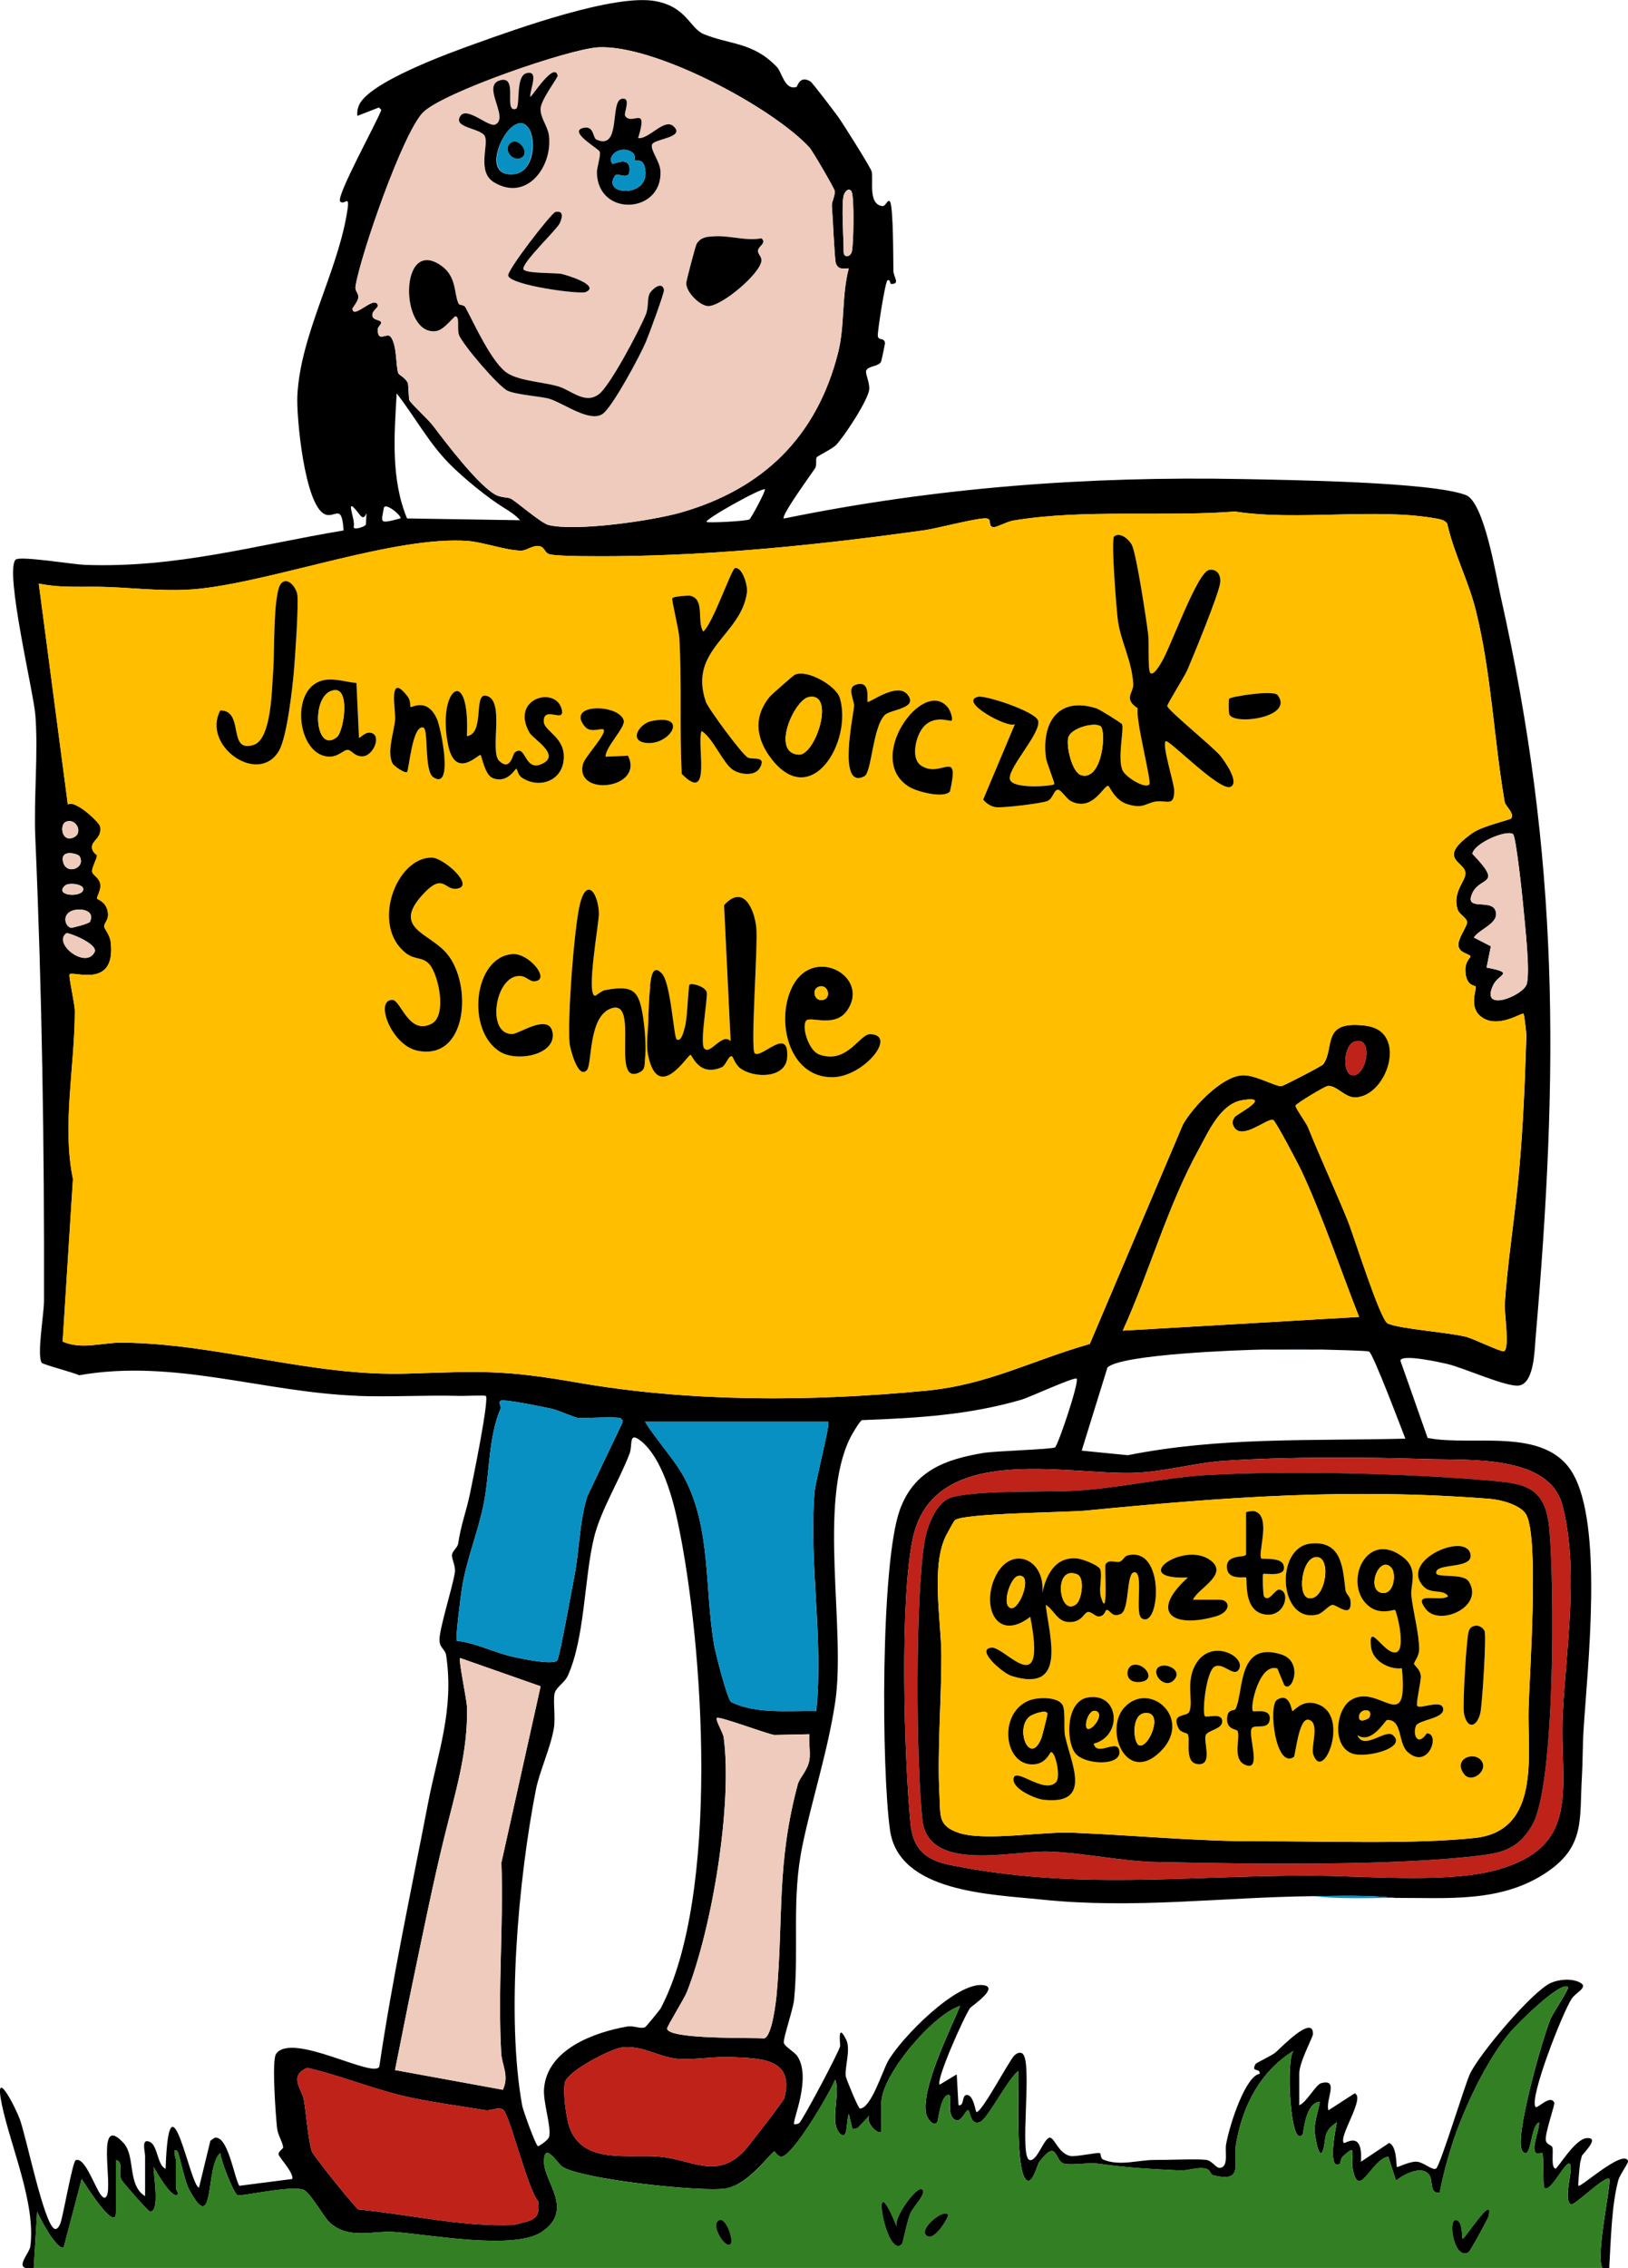 <?xml version="1.0" encoding="UTF-8"?><svg id="uuid-5bb1582c-bb11-4723-ab18-22dc4085cfa4" xmlns="http://www.w3.org/2000/svg" viewBox="0 0 456.12 635.19"><defs><style>.uuid-ef9dee46-0cca-492e-b7d2-c6ceea24a9d0{fill:#eecbbc;}.uuid-86349215-4558-44a6-a416-77e6df65dd6f{fill:#ffbe00;}.uuid-d598aa7c-652a-4d19-acb2-0be645684626{fill:#be2218;}.uuid-d772865f-1944-465e-afaf-3a8872f05e1c{fill:#0890c2;}.uuid-7abfa051-db0f-45e7-8d02-2110284235e1{fill:#328023;}</style></defs><path d="M100.11,390.86c-26.5-1-51.41-10.42-77.94-5.75-1.37-.72-10.17-3-10.49-3.5-1.39-2.15.64-13.53.65-17.39.11-43.21-.56-86.31-2.43-129.52-.49-11.27.87-23.67,0-34.55-.51-6.38-8.67-40.38-5.51-43.44,1.14-1.11,16.22,1.35,19.18,1.46,25.69.98,47.76-5.46,72.69-9.63-.47-7.9-2.44-3.25-5.26-4.54-5.68-2.61-7.97-27.26-7.69-33.12.8-16.85,10.8-33.79,13.78-50.51,1.21-6.79-.41-2.68-1.77-3.93s10.5-22.61,11.52-25.67l-.67-.67-6.05,2.35c-.11-.97.02-1.84.36-2.75,2.41-6.6,25.78-14.99,32.5-17.4,11.73-4.22,39.48-14.19,50.83-11.95,8.69,1.71,9.44,7.58,13.35,9.2,7.31,3.03,13.8,2.16,20.52,9.23,1.45,1.53,2.15,6.61,5.5,5.56.23-.07.84-3.38,3.89-1.52.54.33,6.93,8.75,7.8,9.96,1.27,1.77,8.99,14.01,9.32,15.18.63,2.31-1.11,9.22,3,9.75,1.02.13,1.48-2.11,2.15-1.26.97,1.24.91,16.54.97,19.43.04,1.71,2.04,3.75-.72,3.62-.18,0-.2-1.47-.95-.97-.66.44-2.88,14.72-2.7,15.6.28,1.38,1.8.28,2.01,1.92.03.26-.98,4.95-1.08,5.19-.63,1.47-3.69,1.15-4.19,2.57-.28.78.96,3.21.86,5.12-.15,2.96-7.13,13.45-9.29,15.68-1.07,1.11-5.21,3.08-5.43,3.44-.39.65.14,2.15-.48,3.12-.87,1.35-9.62,13.29-8.74,14.04,42.65-8.73,85.22-11.91,128.84-11.05,12.43.25,52.56.79,62.23,4.46,5.16,1.96,8.45,22.53,9.73,28.18,16.68,74.14,16.29,132.92,9.82,208-.3,3.45-.39,12.45-4.59,13.18-3.37.59-15.56-4.99-20.26-6.06-1.58-.36-12.68-2.88-13.02-.91l7.63,21.65c12.45,2.51,32.79-3.33,40.59,9.79,8.7,14.67,4.21,54.36,3.1,71.99-.28,4.5-.21,8.96-.48,13.44-.69,11.54.96,19.13-9.82,26.4-12.77,8.62-27.8,7.13-42.48,7.18-7.59-.81-15.4-.57-23.03-.48-25.84.3-50.11,3.65-76.03.95-14.17-1.48-39.99-1.99-42.47-19.43-2.4-16.9-2.7-74.77,2.79-89.8,3.97-10.87,12.73-14.07,23.5-15.85,3.19-.53,19.07-.99,19.93-1.54s6.85-18.35,6.07-19.24c-.55-.62-13.25,5.24-15.46,5.88-14.74,4.31-29.36,5.16-44.66,5.72-.66.23-2.84,4-3.28,4.87-9.19,18.35-1.14,53.99-4.29,74.4-2.16,13.92-6.31,26.34-9.13,39.82-3.13,14.95-.92,28.7-2.35,43.24-.25,2.56-3.09,10.85-2.88,12.01.2,1.09,3,2.54,3.84,3.84,3.97,6.13-1.53,18.16-.95,18.94.13.18,1.09.05,1.47-.3.99-.91,11.08-19.82,11.44-21.56.06-.28-.89-7.09,1.72-1.65,1.26,2.63-.5,7.66-.16,10.19.07.49,3.5,9.03,3.99,9,3.14-.18,6.25-10.44,7.84-13.27,3.55-6.34,19.15-22.32,26.72-21.3,4.61.62-3.34,5.89-3.72,6.41-1.58,2.17-9.62,20.12-8.53,21.46l4.79-2.88.49,8.63c1.63.37.92-2.62,2.15-2.85,2.09-.39,2.59,4.74,2.88,4.77,1.53.17,9.03-14.23,10.59-15.81.65-.66,1.8-1.22,2.49-.39,2.62,3.17-1.18,28.82,1.81,29.63,2.11.57,4.09-6.43,5.74-6.26,1.29.13,2.49,4.62,5.82,5.15,1.38.22,7.49-1.04,8.06-.85.53.18.06,1.46,1.08,1.87,4.66,1.88,9.92.03,14.3.07,3.48.03,11.81-.35,14.41-.03,1.9.23,2.79,2.54,4.12,2.23,2.28-.55,1.15-4.55,1.53-6.6,1.15-6.23,5.61-19.24,9.41-19.71.2-1.84-2.55-.22-1.16-2.75.18-.33,4.46-2.33,5.49-3.15,1.21-.95,10.63-10.96,10.6-5.27,0,.92-3.84,7.82-3.84,11.07v8.88c2-.71,4.61-5.75,6.11-6.16,5.18-1.42,1.15,4.69,2.05,7.6l7.37-4.77c3.05,1.19-4.59,12.07-3.05,13.89.32.38,5.43-3.87,4.79,5.28l7.92-5.27c2.22.9,1.94,6.42,2.16,6.71.17.23,3.56-1.59,5.52-1.47s4.51,2.61,5.48,1.92c1.14-.81,7.96-23.13,9.4-26.34,2.45-5.47,17.61-23.43,22.8-25.66,2.09-.9,5.03-1.19,7.15-.48,4.19,1.42-.04,2.96-1.33,4.86-2.52,3.72-12.09,28.1-10.16,30.38.5.59,4.26-3.7,5.25-1.14.19.5-2.72,8.71-2.38,10.51.24,1.28,1.67,1.22,1.85,1.99.3,1.29-.45,5.46.8,5.92.58.21,5.34-8.22,8.75-8.54,4.03-.38-1.14,4.45-1.32,4.99-.04.12-.45,1.8-.47,1.92-.07.39-.69,6.19-.48,6.43.52.62,12.65-10.43,13.91-6.94.18.51-2.29,3.76-2.74,5.4-1.93,7.2-2.07,17.06-2.54,24.57h-1.92c-2.05-3.44,2.68-23.97,1.91-24.95-.94-1.2-9.83,7.64-10.72,7.14-2.5-1.4,1.27-11.33-.55-11.45-1.34-.09-5.41,8.58-6.95,6.71-.35-.43-.17-9.23-.48-9.6-.12-.14-1.54.22-1.83-.07-1.42-1.41,1.11-6.58.87-8.56-2.47.88-2.12,11.21-4.65,8.01s5.8-32.14,7.93-37.13c.62-1.45,5.27-8.46,4.88-8.79-2.15-1.81-14.32,10.4-16.08,12.47-5.98,7.05-11.06,17.44-14.39,25.91-2.26,5.74-4.36,13.09-5.52,19.2-2.81.42-1.92-3.2-2.76-4.68-1.9-3.35-7.3-.44-9.48,1.31l-2.16-6.7c-4.71.65-8.23,12.4-9.95,3.47-.73-3.82,1.52-7.58-2.8-3.5-.73.69-.61,1.88-.7,1.94-3.8,2.49-1.22-10.27-.96-11.51-4.14,2.55-2.87,4.88-3.9,7.84-1.14,3.28-2.36-4.67-2.35-5.71.04-2.61,1.05-5.33,1.46-7.89-4.1.23-4.47,8.68-4.8,9.11-3.56,4.66-4.81-22.53-2.4-23.5-9.3,5.79-14.21,14.98-16.19,25.79-1.05,5.73,2.46,11.39-6.52,9.15-.74-.18-.67-1.48-1.99-1.84-2.14-.58-5.11.61-7.18.51-8.6-.43-14.51-.71-23.08-1.91-2.64-.37-7.47.56-9.56-.03-2.63-.74-1.73-7.35-6.98-.26-.36.49-1.6,5.44-3.09,5.06-3.75-.97-2.39-26.5-2.65-30.7-2.73,1.85-8.35,12.93-10.54,14.16-2.71,1.52-3.15-2.98-3.37-3.13-.93-.61-1.95,4.03-4.1,2.43s-.56-6.58-1.41-6.74c-2.24-.44-2.99,6.85-3.21,7.35-.89,1.98-2.87-.72-3.17-1.93-1.68-6.88,6.69-23.65,9.48-30.37-7.74,2.45-22.06,19.44-22.06,27.11v7.68c0,2.15-4.78-2.01-3.36-4.08l-3.31,3.51-1.45.3-.99-4.29c-.79,1.8-.22,7.22-2.18,5.77-3.61-2.65.01-11.71-1.66-15.37-1.41,3.58-12.03,21.75-15.13,21.57-1.03-.06-1.67-1.41-1.91-1.42-.87-.02-7.05,9.26-13.65,10.33s-40.32-2.53-45.77-6.1c-1.26-.82-5.21-7.46-5.1-1.19.1,5.61,8.55,13.36-.72,19.51-7.7,5.11-31.44.67-41.25-.03-6.02-.43-12.7,2.2-18.03-2.6-1.87-1.68-5.56-8.68-7.52-9.27-3.95-1.19-17.55,2.03-18.36,1.58-1.18-.65-4.74-9.88-4.81-11.76-4.33,3.13-1.33,24.39-8.98,9.7-.99-1.9-2.64-9.81-3.02-10.18-1.63-1.57-.47,2.02-.47,2.16v8.16c0,.19.84,1.31.48,1.68-1.53,1.56-6.22-6.77-6.71-7.67-.04,2.26,1.9,13.12-1.12,12.39-.58-.14-7.68-8.29-7.94-8.86-.97-2.15.73-5.04-1.5-5.46v14.63c0,5.84-8.58-7.75-9.59-9.35l-5.05,19.19c-2,.72-6.83-8.43-7.42-10.07l-.97,15.83c-6.25.81-1.25-3.93-.96-6.04,1.61-11.91-5.45-27.86-7.92-39.53s3.72.51,4.92,3.71c1.87,4.98,6.72,29.18,9.73,30.83.81.44,1.45-.85,1.68-1.43.77-1.92,3.43-17.44,4.32-17.76,3.38-1.23,6.77,13.17,8.64,10.09s-3.17-23.53,4.77-14.87c3.4,3.71.96,11.72,6.02,14.86v-11.28c0-1.15-1.22-5.22,1.45-3.85,2.09,1.07,2.01,6.59,4.3,7.45.99-29.07,6.87,5.07,9.36,5.28l3.19-13.12,1.14-.82c3.78-.84,5.47,11.05,6.96,13.44l14.85-1.91c.41-1.86-3.85-6.15-3.86-6.95,0-.89,1.32-1.46,1.29-1.91-.1-1.41-1.49-3.43-1.7-5.35-.34-3.15-1.55-18.97-.29-20.8,4.37-6.35,27.56,7.11,28.94,3.51,3.66-24.73,8.91-49.16,13.64-73.69,2.74-14.22,7.34-26.1,5.1-41.34-.28-1.93-1.82-2.05-1.89-4.33-.1-3.04,3.57-14.49,4.29-18.83.34-2.08-.93-3.79-.77-5.14.12-1.04,1.54-2,1.71-3.06.9-5.81,2.16-8.54,3.3-13.94.69-3.29,5.45-26.47,4.46-27.45-.26-.25-6.07.04-7.2,0-9.57-.28-19.23.36-28.79,0ZM237.81,75.14c-1.74.03-2.89.45-3.63-1.41-.36-.92-.88-13.41-1.12-16.05-.1-1.18.99-2.89.79-4.25-.1-.69-6.23-11.22-7.07-12.13-10.47-11.34-43.55-28.96-59.26-28.04-8.17.48-43.45,12.73-48.97,18.2s-17.68,40.36-18.95,48.77c-.2,1.3.91,1.89.79,3.08-.1,1.07-1.64,2.94-1.63,3.12.14,3.23,6.22-3.97,7.08-.96.23.79-2.05,1.67-1.41,3.29.35.89,2.19.82,2.37,1.51.13.5-.95,1.23-.96,1.93-.08,3.94,2.55.77,3.61,2.12,1.85,2.37,1.39,8.33,2.15,10.21.2.5,1.91,1.15,2.67,2.73.12.24.26,4.57.41,4.82.71,1.22,5.26,5.31,6.72,7.24,3.54,4.68,12.36,16.31,17.31,19.16,1.7.98,3.72.69,4.54,1.22,2.13,1.36,8.44,6.83,10.44,7.32,7.67,1.88,29.03-1.19,37.08-3.5,23.06-6.6,38.09-21.26,44.03-44.74,1.93-7.62.96-15.89,3-23.64ZM236.37,54.75c-.68,2.64,0,12.32,0,15.83,0,1.61,1.82,1.5,2.29-.11s.77-15.72-.13-16.93-1.95.38-2.16,1.2ZM145.69,145.67c-1.05-1.28-3.04-2.59-4.46-3.45-4.53-2.76-11.46-8.42-15.4-12.43-5.83-5.94-9.57-13.08-14.69-19.61-.69,11.75-1.65,23.96,2.9,35l31.64.5ZM214.29,137.04c-.68-.66-17.18,8.55-16.31,9.11.52.34,11.06-.2,12-.71.41-.22,4.65-8.07,4.31-8.4ZM112.1,145.19c1.01-.26-4.24-4.86-4.57-2.89-.69,4.08-1.51,4.49,4.57,2.89ZM100.81,144.18c-4.74-6.29-1.13,1.39-1.7,3.21-.41,1.31,3.36.07,3.4-.54.35-6.71.3-.03-1.7-2.67ZM423.44,229.12c.93-1.4-1.67-3.41-1.86-4.53-3.06-17.79-3.69-35.73-8.02-53.4-2.12-8.62-6.15-15.97-8.08-24.55-.61-.97-1.89-1.22-2.91-1.41-16.94-3.1-39.17.74-56.55-1.98-20.25,1.56-42.55-.77-62.25,2.55-1.59.27-4.58,1.92-5.42,1.82-1.68-.2-.31-2.19-1.88-2.45-2.05-.33-14.03,2.83-17.37,3.3-28.62,4-57.8,7.03-86.75,7.29-3.57.03-15.56.1-18.24-.51-1.73-.39-1.3-2.28-3.4-2.36-1.65-.06-3.3,1.34-4.75,1.31-4.34-.09-10.69-2.42-14.96-2.72-20.22-1.42-53.24,10.95-74.8,13.36-8.7.97-17.44-.11-25.9-.46-6.49-.26-12.99.41-19.42-.97l8.15,61.9c1.9-1.55,8.8,4.93,9.03,6.12.57,2.93-1.84,3.8-2.18,5.21-.46,1.9,1.32,2.72,1.31,2.88-.03,1.13-1.56,3.49-1.33,4.69.16.84,2.04,1.6,2.27,3.47.21,1.67-1.1,3.5-.91,3.98.1.24,2.69.84,3.04,3.98.24,2.15-1.15,2.76-1.04,3.9.06.63,1.59,2.17,1.83,4.38,1.43,13.08-10.46,7.89-11.53,8.91-.38.36,1.47,8.29,1.47,10.33-.02,15.38-3.63,32.15-.53,47.01l-2.89,45.52c5.31,2.33,11.23.24,16.56.29,27.05.22,52.94,9.55,80.16,8.67,20.47-.66,26.69-1.11,47.37,2.49,31.73,5.53,65.53,5.4,97.98,2.28,17.19-1.66,29.43-8.45,45.7-13.07l26.1-61.47c2.75-4.85,10.7-13.32,16.5-13.76,3.6-.28,9.63,3.28,11.12,3.03.65-.11,11.28-5.59,11.67-6.12,3.47-4.72-1.14-12.34,11.77-10.82s6.08,20.1-2.9,20.1c-2.79,0-5.26-3.45-7.55-3.21-.88.09-8.94,4.98-9.05,5.5-.13.61,2.97,4.78,3.49,6.09,3.56,8.84,7.59,17.46,11.17,26.26,1.62,4,9.04,27.75,11.16,28.67,3.72,1.62,16.8,2.4,22.13,3.78,1.82.47,9.59,4.22,10.38,4,1.75-.48.11-11.05.26-13.2.69-10.04,2.21-20.45,3.31-30.27,1.69-15.03,2.29-30.23,2.76-44.96.02-.48-.6-5.85-.79-6.09-.4-.49-7.33,4.49-12.01.74-3.41-2.72-1.04-7.66-1.43-8.39-.18-.33-2.82-.07-2.86-4.6-.02-2.63,1.57-3.5,1.43-3.82-.33-.77-3.05-.86-3.36-2.92s2.48-5.42,2.39-6.69-2.21-2.13-2.65-3.56c-1.54-5.02,2.5-8.06,2.2-10.31-.44-3.24-8.15-3.84,1.94-11.04,2.87-2.05,10.63-3.67,10.96-4.16ZM18.38,230.17c-1.61.75-1.19,5.21,1.62,4.55,3.74-.88,1.46-5.98-1.62-4.55ZM423.89,233.56c-1.94-1.26-10.89,2.56-11.37,5.54,9.15,9.45,1.64,5.88-.28,11.69-1.5,4.53,6.62.39,6.92,5.05.19,2.95-4.8,4.43-6.21,6.7l4.75,2.44-1.2,5.97c8.05,1.52,3.43,1.81,1.94,4.75-4.13,8.19,8.55,3.1,9.35-.24.93-3.84-.54-16.43-.95-21.09-.22-2.46-2.06-20.24-2.94-20.81ZM22.3,239.79c-.44-.74-5.45-2.14-4.64,1.49.89,4,6.53,1.73,4.64-1.49ZM18.19,248c-3.16,2.94,4.9,3.43,5.15,1.07.16-1.52-4.09-2.05-5.15-1.07ZM21.82,254.71c-4.72.31-3.91,4.57-1.97,5.1.32.09,5.1-1.16,5.35-1.68,1.24-2.63-1.23-3.56-3.38-3.41ZM18.58,261.34c-3.89,2.84,5.52,10.2,7.92,5.25,1.09-2.26-7.44-5.59-7.92-5.25ZM379.7,291.63c-3.34.9-3.6,8.79-1.02,9.41,4.08.97,6.39-10.86,1.02-9.41ZM345.91,312.8c.47-.73,10.95-6.08,2.22-4.73-6.19.96-9.55,8.87-12.22,13.69-8.75,15.84-13.84,34.36-21.34,50.86l66.21-3.84c-5.24-13.29-10.21-28.23-16.23-41.1-.77-1.65-7.1-13.64-7.8-14.03-1.52-.85-8.96,6.12-11.13,1.75-.51-1.03-.29-1.7.29-2.6ZM353.92,377.91c-6.7.12-40.02,1.33-43.65,5.05l-7.21,23.26,12.92,1.28c25.88-5.17,51.51-3.96,77.76-4.64-1.14-2.89-8.99-23.76-10.16-24.38-.59-.31-11.4-.49-13.35-.57h-16.31ZM173.76,397.1c-1.19-.42-9.42,0-11.51,0-1.1,0-5.9-2.27-7.89-2.66-1.85-.37-13.65-2.88-14.2-2.15-.47.62.29,1.68.11,2.1-3.47,8.08-3.03,18.06-4.77,26.82-1.52,7.67-4.92,15.84-6.1,23.65-.25,1.65-1.87,14.01-1.42,14.6,5.29.6,10.79,3.4,15.87,4.52,2.05.45,11.35,2.45,12.31.93.65-1.03,4.25-20.88,4.84-23.95,1.32-6.87,1.32-14.79,3.52-21.91l9.77-20.47c.42-.54-.06-1.31-.52-1.47ZM232.03,398.08h-51.32c3,4.95,8.31,10.68,10.97,15.64,7.57,14.09,5.73,31.24,8.37,46.81.4,2.35,3.66,15.17,4.79,16.08,7.13,3.46,15.9,2.37,23.85,2.53,2.08-20.17-2.07-41.06-.49-61.19.27-3.37,4.46-19.09,3.84-19.88ZM179.57,403.52c-3.54-2.87-2.29,1.14-3.15,3.44-2.8,7.46-8.11,15.89-9.99,23.6-2.79,11.44-2.51,27.91-7.35,38.71-.86,1.92-3.32,3.21-3.7,4.95-.47,2.19.31,6.79-.22,9.84-.97,5.54-4.04,12.1-5.01,17.06-4.93,25.17-8.38,63.48-3.85,88.49.24,1.34,3.82,11.28,4.42,11.38.29.05,2.91-1.72,3.13-2.62.68-2.75-1.71-9.61-1.43-13.42.81-11.09,14.08-15.86,23.32-17.47,1.77-.31,3.74.75,4.97.21.31-.14,4.21-4.94,4.37-5.24,16.73-31.71,12.06-101.87,4.87-135.96-1.44-6.84-4.42-18.15-10.37-22.98ZM255.73,430.84c-3.7,17.4-2.41,61.16-.64,79.73.69,7.18,4.12,10.29,11.31,11.72,35.43,7.05,65.03,2.94,100.21,2.94,14.95,0,37.76,2.14,51.51-1.3,25.85-6.48,18.6-23.85,19.74-44.56.99-17.94,4.53-40.25-.13-57.89-3.76-14.25-26.3-12.5-38.47-12.91-17.28-.57-38.98-.64-56.16.5-8.62.57-17.18,3.19-25.87,3.39-19.03.44-55.78-8.54-61.5,18.37ZM140.89,585.2c1.86-3.99-.28-6.84-.47-10.33-.98-18.12.68-35.56.06-53.28l10.99-49.39-22.57-7.92c-.5.47,1.87,11.75,1.93,13.65.38,12.46-3.36,24.36-6.3,36.33-3.25,13.2-6.14,27.68-8.95,41.05-1.7,8.1-3.25,16.24-4.91,24.36l30.22,5.52ZM226.77,492.83c.33-2.15-.24-4.95,0-7.2l-9.81.21c-2.06-.27-15.49-5.35-16.1-4.77-.54.51,1.73,4.07,1.91,5.52,2.46,18.99-3.27,53.27-10.33,71.23-.75,1.91-5.64,9.71-5.54,10.28.54,3.08,23.83,2.42,27.13,2.71,2.29-.43,3.4-10.46,3.6-12.75,1.87-21.53-.05-36.24,5.88-58.41.5-1.87,2.79-3.85,3.25-6.83ZM174.36,573.33c-3.18.33-15.28,6.59-16.09,9.81-.63,2.49.36,9.9,1.25,12.46,3.75,10.77,16.95,7.45,25.69,8.37,8.91.94,16,6.47,23.58-1.98,1.23-1.37,10.71-13.61,10.95-14.48,2.96-11.23-6.81-11.09-14.77-11.45-4.85-.22-10.45.79-14.88.49-5.42-.38-9.82-3.84-15.72-3.22ZM86.07,579.05c-5.28,2.25-1.47,6.03-.95,8.89.72,3.98,1.14,10.84,2.26,14.54.3,1,12.08,15.73,13.04,16.23,14.53,1.41,28.91,4.9,43.54,4.35,4.27-1.32,7.75-.9,6.79-6.7-2.87-3.08-8.09-24.79-9.86-25.66-1.61-.78-3.31.48-4.96.21-6.53-1.07-14.24-2.14-20.57-3.46-9.98-2.08-19.38-6.13-29.29-8.4Z"/><path class="uuid-86349215-4558-44a6-a416-77e6df65dd6f" d="M423.44,229.12c-.33.49-8.09,2.11-10.96,4.16-10.09,7.19-2.38,7.8-1.94,11.04.3,2.24-3.74,5.29-2.2,10.31.44,1.43,2.57,2.33,2.65,3.56s-2.71,4.65-2.39,6.69,3.03,2.15,3.36,2.92c.13.31-1.45,1.18-1.43,3.82.04,4.53,2.68,4.27,2.86,4.6.39.73-1.97,5.67,1.43,8.39,4.68,3.75,11.61-1.23,12.01-.74.2.24.81,5.61.79,6.09-.46,14.73-1.06,29.93-2.76,44.96-1.11,9.82-2.62,20.23-3.31,30.27-.15,2.16,1.5,12.72-.26,13.2-.79.21-8.56-3.53-10.38-4-5.32-1.38-18.41-2.16-22.13-3.78-2.11-.92-9.54-24.67-11.16-28.67-3.57-8.8-7.61-17.42-11.17-26.26-.52-1.3-3.62-5.48-3.49-6.09.11-.52,8.17-5.41,9.05-5.5,2.29-.24,4.76,3.21,7.55,3.21,8.98,0,15.31-18.64,2.9-20.1s-8.3,6.1-11.77,10.82c-.39.53-11.02,6.01-11.67,6.12-1.49.25-7.52-3.31-11.12-3.03-5.79.44-13.75,8.92-16.5,13.76l-26.1,61.47c-16.27,4.62-28.51,11.42-45.7,13.07-32.44,3.13-66.25,3.25-97.98-2.28-20.68-3.61-26.9-3.15-47.37-2.49-27.22.88-53.11-8.45-80.16-8.67-5.34-.04-11.25,2.05-16.56-.29l2.89-45.52c-3.1-14.86.5-31.64.53-47.01,0-2.04-1.85-9.97-1.47-10.33,1.07-1.01,12.97,4.17,11.53-8.91-.24-2.21-1.77-3.75-1.83-4.38-.1-1.13,1.28-1.74,1.04-3.9-.35-3.14-2.94-3.74-3.04-3.98-.19-.48,1.12-2.31.91-3.98-.23-1.87-2.11-2.63-2.27-3.47-.23-1.2,1.3-3.56,1.33-4.69,0-.16-1.78-.98-1.31-2.88.35-1.42,2.75-2.29,2.18-5.21-.23-1.18-7.14-7.66-9.03-6.12l-8.15-61.9c6.43,1.38,12.93.7,19.42.97,8.47.34,17.2,1.43,25.9.46,21.55-2.41,54.57-14.77,74.8-13.36,4.27.3,10.61,2.63,14.96,2.72,1.45.03,3.1-1.38,4.75-1.31,2.1.08,1.67,1.97,3.4,2.36,2.68.61,14.67.54,18.24.51,28.95-.26,58.14-3.29,86.75-7.29,3.34-.47,15.32-3.63,17.37-3.3,1.57.26.21,2.25,1.88,2.45.85.1,3.84-1.55,5.42-1.82,19.7-3.32,42-.99,62.25-2.55,17.38,2.72,39.61-1.12,56.55,1.98,1.02.19,2.3.43,2.91,1.41,1.93,8.58,5.96,15.93,8.08,24.55,4.33,17.66,4.96,35.61,8.02,53.4.19,1.12,2.8,3.13,1.86,4.53ZM322.25,188.38c-.7-.96-.31-8.83-.55-10.73-.58-4.45-3.16-21.56-4.47-24.8-.68-1.68-3.34-4.03-5.09-2.65-.93.73.71,21,1.05,23.48.87,6.18,3.9,11.12,4.31,17.83.15,2.43-2.87,4.13,1.28,6.81-.76,2.85,3.88,20.39,3.25,21.27-1.03,1.44-6.7-1.93-7.57-3.99-1.43-3.38.56-11.59-.11-12.82-.2-.37-6.26-4.14-7.12-4.42-10.61-3.43-15.42,3.78-14.2,13.72.19,1.51,2.58,7.17,2.34,7.49-.4.54-12.36,1.59-12.47-1.63-.12-3.43,8.83-12.82,7.96-16.13-.68-2.57-14.73-7.19-16.81-6.72-5.7,1.29,8.28,8.89,10.29,7.69l-8.88,21.1c.82,1.04,1.93,1.75,3.21,2.08,1.68.44,13.51-1.04,14.9-1.72,1.52-.74,1.7-3.32,3.01-3.09.76.14,2.34,2.58,3.42,3.14,6.1,3.18,9.19-4.42,10.49-4.26.38.05,1.78,4.06,5.41,5.16,4.37,1.32,4.94-.19,7.67-.72,3.2-.62,5.49,1.69,5.4-3.22-.04-1.99-3.44-12.46-2.39-13.69.72-.84,15.21,14.24,18.22,12.74,2.56-1.28-1.79-7.31-2.88-8.66-1.89-2.34-14.75-12.78-14.88-13.94-.06-.58,4.83-8.26,5.65-10.17,1.87-4.33,8.41-20.3,9.11-24.01.4-2.1-.52-4.31-2.97-3.97-3.4.47-10.84,21.76-13.45,25.94-.29.46-2.29,4.02-3.13,2.87ZM205.34,215.57c2.12,1.39,6.18,1.88,7.55-.53,2.03-3.55-2.14-2.19-3.38-2.92-1.74-1.02-11.1-13.74-11.74-15.61-5.05-14.65,9.96-18.6,11.52-30.67.25-1.93-1.33-7.19-3.37-6.74-.97.21-6.34,15.89-8.9,17.75-1.84-3.04.58-9.03-3.62-10.03-.36-.09-4.86.13-5.05.75-.16.53,1.85,8.91,1.98,10.95.75,12.67.03,25.51.68,38.19,8.5,8.61,4.14-8.08,5.55-12.02,3.23,1.98,6,9.05,8.79,10.88ZM61.73,198.93c-5.28,9.78,10.56,21.15,16.4,11.37,2.27-3.79,3.78-17.37,4.21-22.18.33-3.67,1.38-18.76.98-21.59-.3-2.12-2.81-5.19-4.58-3.12-2.24,2.62-1.81,19.74-2.15,23.75-.42,4.95-.34,19.72-5.49,21.41-7.51,2.47-2.47-9.62-9.36-9.65ZM222.6,189c-.4.21-6.4,5.47-6.79,5.93-4.86,5.74-4.06,11.96.41,17.68,11.2,14.34,22.66-5.06,19.08-17.16-1-3.38-9.27-8.2-12.7-6.45ZM100.59,206.61l-.71-15.37c-4.14-.38-8.29-2.28-12.01.49-5.98,4.44-3.94,18.79,3.49,20.06,3.29.56,4.77-1.88,6.12-1.81,1.05.05,1.9,1.95,4.2,1.8,3.02-.19,5.47-6.18,2.01-6.62-1.39-.18-2.87,1.58-3.09,1.44ZM243.09,196.53c-.33-.4,1.08-6.44-3.51-4.72-2.31.86-.19,4.29-.3,5.92-.19,2.81-4.73,23.42,2.85,19.67,2.14-1.06,2.3-13.59,5.73-17.16,1.55-1.61,9.8-1.84,6.27-5.89-2.92-3.35-10.67,2.63-11.04,2.17ZM114.99,197.97c-.11-.1.07-1.8-.75-2.86-5.7-7.43-3.36,3.84-3.57,6.43-.28,3.44-2.39,9.11-.7,12.23.45.84,3.51,2.83,4.04,2.43s1.48-13.32,4.55-12.47c1.58.44.14,12.17,2.85,13.95,5.74,3.77,2.1-13.89.99-16.35-2.79-6.2-7.09-3.06-7.43-3.36ZM130.82,206.13c.95-20.56-8.58-13.25-5.24,2.6,2.03,9.67,8.54,2.36,9.07,2.68.32.19,1.18,5.58,3.38,6.46,4.25,1.69,6.34-2.77,6.7-2.62.13.05.45,1.77,1.34,2.4,4.51,3.19,10.96,1.42,11.81-4.41.98-6.71-5.44-8.36-5.52-11.18-.13-4.68,6.15.74,5.01-3.51-1.74-6.53-14.48-3.01-9.02,6.6,1.06,1.86,8.98,6.31,3.45,8.78-5.05,2.26-4.35-5.86-7.6-3.17-.61.5-1.14,5.27-4.29,2.36-2.89-2.67,1.82-17.3-3.79-18.32-3.5-.63-.25,10.67-5.29,11.33ZM344.39,195.65c-.22.36-.18,3.84.03,4.38,1.19,3.14,18.33.89,13.54-5.39-1.14-1.5-13.2.41-13.57,1.01ZM266.59,201.81c.52-.55-.37-2.87-.94-3.61-6.89-8.92-23.84,14.57-10.73,22.25,2.1,1.23,9.5,3.22,11.25,1.18,2.81-12.52-2.46-3.52-8.07-7.23-2.7-1.79-1.7-6.72-.4-9.25,2.91-5.65,8.54-2.96,8.9-3.34ZM169.68,211.89c-.09-2.62,5.55-8.17,5.09-10.08-1.13-4.73-16.5-5.01-10.86,1.7,1.69,2.01,5.01.01,5.29.95.43,1.46-5.36,7.55-5.86,9.5-2.38,9.31,17.29,6.99,12.61-2.34l-6.26.28ZM182.5,201.93c-3.29.69-6.27,5.27-1.92,6.04,6.95,1.23,12.89-8.33,1.92-6.04ZM113.72,266.89c2.6,2.01,4.73.96,6.65,3.19,2.52,2.95,4.95,14.3.57,16.6-6.41,3.36-8.64-6.66-10.98-6.68-5.09-.04-.3,12.66,6.93,14.2,14.07,3,15.57-18.41,8.39-27.1-4.82-5.82-15.33-7.06-7.1-16.29,5.93-6.65,6.27-1.69,9.53-1.93,5.91-.44-3.38-8.71-6.71-8.73-10.08-.07-17.13,19.12-7.26,26.74ZM180.23,285.3c-1.16-7.86-2.56-9.52-10.68-8.04-1.03.19-2.57,1.55-2.76,1.57-2.77.28,1.08-20.65,1-23.04-.19-5.55-3.33-10.25-5.27-2.83-1.66,6.34-3.61,32.75-2.94,39.32.11,1.09,2.26,10.05,4.81,7.43,1.55-1.59.37-14.66,6.55-17.21,8.64-3.55-.17,21.89,8.21,17.81,1.79-.87-1.09-4.77-.91-6.28-.08-1.27,1.72-13.35,2.7-12.73,2.89,12.85,11.63,14.18,12.47,14.09.52-.06,2.3,6.24,8.76,3.48,1.25-.53,1.98-3.7,2.98-3,.16.11.88,2.28,2.24,3.28,3.95,2.89,12.74,2.84,13.13-3.03.6-9.05-7.4.6-9.12-1.21-1.21-1.28,1-30.59.47-35.26-.58-5.13-3.61-12.15-9.03-6.18l1.84,38.08c-2.43-2.55-5.85,4.23-7.46,1.93-1.16-1.66,1.09-14.08.77-15.6-.35-1.66-4.33-2.7-4.82-2.17-.41.44-.54,9.32-1.31,11.89-.25.84-.93,4.3-2.29,3.46-.83-.51-1.61-15.69-4.13-18.42-2.78-3.02-3.07,1.61-3.31,3.07-.13.79,0,.91,0,.96-.28,2.18-.35,4.95-.48,7.2-.01.19,0,.32,0,.48M143.67,267.17c-10.98.66-13.22,21.41-3.59,27.34,4.87,3,15.54.94,14.77-5.13s-9.4.15-11.31.18c-7.09.12-5.05-14.88,1.06-16.16,2.76-.58,3.43,1.51,5.18,1.38,4.61-.35-1.52-7.89-6.11-7.61ZM225.85,285.82c1.06-1.41,7.95,2.08,11.41-2.75,6.73-9.39-8.88-18.27-14.99-7.31-5.19,9.32-1.56,26.01,10.99,25.88,8.71-.1,18.29-11.8,10.56-12.06-2.98-.1-6.52,8.58-14.31,5.69-2.98-1.11-4.97-7.73-3.66-9.46Z"/><path class="uuid-86349215-4558-44a6-a416-77e6df65dd6f" d="M345.91,312.8c-.59.91-.81,1.57-.29,2.6,2.17,4.36,9.61-2.6,11.13-1.75.7.39,7.03,12.38,7.8,14.03,6.02,12.87,10.99,27.81,16.23,41.1l-66.21,3.84c7.5-16.5,12.59-35.03,21.34-50.86,2.66-4.82,6.02-12.73,12.22-13.69,8.73-1.35-1.74,4-2.22,4.73Z"/><path class="uuid-ef9dee46-0cca-492e-b7d2-c6ceea24a9d0" d="M423.89,233.56c.88.57,2.73,18.35,2.94,20.81.41,4.66,1.88,17.25.95,21.09-.81,3.34-13.48,8.43-9.35.24,1.48-2.94,6.11-3.24-1.94-4.75l1.2-5.97-4.75-2.44c1.41-2.27,6.4-3.75,6.21-6.7-.3-4.66-8.42-.52-6.92-5.05,1.92-5.81,9.43-2.24.28-11.69.49-2.98,9.43-6.8,11.37-5.54Z"/><path class="uuid-ef9dee46-0cca-492e-b7d2-c6ceea24a9d0" d="M18.58,261.34c.47-.34,9.01,2.99,7.92,5.25-2.39,4.95-11.81-2.41-7.92-5.25Z"/><path class="uuid-ef9dee46-0cca-492e-b7d2-c6ceea24a9d0" d="M21.82,254.71c2.15-.14,4.62.79,3.38,3.41-.25.53-5.03,1.77-5.35,1.68-1.93-.53-2.74-4.78,1.97-5.1Z"/><path class="uuid-ef9dee46-0cca-492e-b7d2-c6ceea24a9d0" d="M22.3,239.79c1.89,3.22-3.75,5.49-4.64,1.49-.81-3.63,4.21-2.23,4.64-1.49Z"/><path class="uuid-ef9dee46-0cca-492e-b7d2-c6ceea24a9d0" d="M18.38,230.17c3.08-1.43,5.36,3.67,1.62,4.55-2.81.66-3.23-3.8-1.62-4.55Z"/><path class="uuid-ef9dee46-0cca-492e-b7d2-c6ceea24a9d0" d="M18.19,248c1.06-.98,5.31-.45,5.15,1.07-.25,2.36-8.31,1.88-5.15-1.07Z"/><path class="uuid-d772865f-1944-465e-afaf-3a8872f05e1c" d="M370.23,377.91c-5.38-.2-10.93-.1-16.31,0h16.31Z"/><path d="M322.25,188.38c.84,1.15,2.85-2.41,3.13-2.87,2.61-4.18,10.05-25.47,13.45-25.94,2.45-.34,3.37,1.87,2.97,3.97-.71,3.7-7.25,19.67-9.11,24.01-.82,1.91-5.72,9.59-5.65,10.17.13,1.15,12.99,11.6,14.88,13.94,1.09,1.35,5.44,7.38,2.88,8.66-3.01,1.5-17.5-13.59-18.22-12.74-1.05,1.22,2.36,11.7,2.39,13.69.09,4.91-2.2,2.6-5.4,3.22-2.73.53-3.3,2.04-7.67.72-3.63-1.1-5.03-5.11-5.41-5.16-1.3-.16-4.39,7.43-10.49,4.26-1.08-.56-2.66-3-3.42-3.14-1.3-.24-1.49,2.35-3.01,3.09-1.39.68-13.22,2.15-14.9,1.72-1.28-.33-2.39-1.04-3.21-2.08l8.88-21.1c-2.02,1.2-15.99-6.4-10.29-7.69,2.09-.47,16.14,4.15,16.81,6.72.87,3.32-8.08,12.7-7.96,16.13.11,3.22,12.07,2.17,12.47,1.63.23-.32-2.16-5.98-2.34-7.49-1.22-9.93,3.59-17.15,14.2-13.72.86.28,6.92,4.05,7.12,4.42.66,1.23-1.32,9.44.11,12.82.87,2.06,6.54,5.43,7.57,3.99.63-.87-4.01-18.42-3.25-21.27-4.15-2.67-1.13-4.38-1.28-6.81-.41-6.71-3.44-11.65-4.31-17.83-.35-2.48-1.98-22.75-1.05-23.48,1.75-1.38,4.4.97,5.09,2.65,1.31,3.23,3.9,20.34,4.47,24.8.25,1.9-.15,9.77.55,10.73ZM308.26,203.32c-1.82-1.12-8.15.56-8.93,3.15-.7,2.28,1,9.87,3.61,10.61,5.93,1.68,7.16-12.63,5.33-13.76Z"/><path d="M182.15,275.71c.25-1.46.53-6.09,3.31-3.07,2.52,2.73,3.3,17.91,4.13,18.42,1.36.84,2.04-2.62,2.29-3.46.76-2.57.9-11.45,1.31-11.89.49-.53,4.46.51,4.82,2.17.32,1.52-1.93,13.94-.77,15.6,1.61,2.3,5.03-4.48,7.46-1.93l-1.84-38.08c5.42-5.97,8.45,1.05,9.03,6.18.53,4.67-1.68,33.98-.47,35.26,1.72,1.82,9.72-7.84,9.12,1.21-.39,5.87-9.18,5.92-13.13,3.03-1.36-1-2.08-3.17-2.24-3.28-1-.69-1.73,2.47-2.98,3-6.46,2.76-8.24-3.54-8.76-3.48-.84.09-8.87,13.33-11.76.48-.8-3.56-.03-7.02,0-10.56,0-.32,0-.64,0-.96v-.48c.13-2.25.2-5.02.48-7.2v-.96Z"/><path d="M205.34,215.57c-2.79-1.83-5.55-8.9-8.79-10.88-1.4,3.94,2.95,20.63-5.55,12.02-.65-12.68.08-25.52-.68-38.19-.12-2.04-2.14-10.41-1.98-10.95.19-.62,4.69-.84,5.05-.75,4.2,1,1.78,6.99,3.62,10.03,2.56-1.87,7.93-17.54,8.9-17.75,2.04-.45,3.62,4.81,3.37,6.74-1.55,12.07-16.57,16.02-11.52,30.67.64,1.87,10,14.59,11.74,15.61,1.24.73,5.4-.63,3.38,2.92-1.37,2.4-5.43,1.91-7.55.53Z"/><path d="M113.72,266.89c-9.86-7.62-2.81-26.82,7.26-26.74,3.33.02,12.62,8.3,6.71,8.73-3.26.24-3.6-4.72-9.53,1.93-8.23,9.23,2.29,10.47,7.1,16.29,7.19,8.69,5.68,30.1-8.39,27.1-7.22-1.54-12.02-14.24-6.93-14.2,2.35.02,4.58,10.04,10.98,6.68,4.39-2.3,1.96-13.66-.57-16.6-1.91-2.23-4.05-1.18-6.65-3.19Z"/><path d="M180.23,285.3c.46,3.1.84,8.01.48,11.04-.18,1.51.24,3.09-1.55,3.96-8.38,4.08.42-21.36-8.21-17.81-6.18,2.54-5,15.62-6.55,17.21-2.55,2.62-4.7-6.33-4.81-7.43-.67-6.57,1.28-32.97,2.94-39.32,1.94-7.41,5.08-2.72,5.27,2.83.08,2.39-3.77,23.32-1,23.04.2-.02,1.73-1.38,2.76-1.57,8.12-1.48,9.52.18,10.68,8.04Z"/><path d="M130.82,206.13c5.04-.66,1.79-11.96,5.29-11.33,5.62,1.02.9,15.65,3.79,18.32,3.15,2.91,3.69-1.86,4.29-2.36,3.26-2.69,2.55,5.43,7.6,3.17,5.54-2.47-2.39-6.92-3.45-8.78-5.46-9.61,7.28-13.13,9.02-6.6,1.13,4.25-5.14-1.17-5.01,3.51.08,2.82,6.5,4.47,5.52,11.18-.85,5.83-7.31,7.6-11.81,4.41-.89-.63-1.22-2.35-1.34-2.4-.36-.15-2.45,4.31-6.7,2.62-2.2-.88-3.06-6.27-3.38-6.46-.53-.32-7.04,7-9.07-2.68-3.33-15.86,6.19-23.16,5.24-2.6Z"/><path d="M225.85,285.82c-1.31,1.73.68,8.36,3.66,9.46,7.79,2.89,11.33-5.79,14.31-5.69,7.73.25-1.85,11.96-10.56,12.06-12.55.14-16.18-16.56-10.99-25.88,6.1-10.96,21.72-2.09,14.99,7.31-3.46,4.82-10.34,1.34-11.41,2.75ZM229.52,276.26c-2.31.67-1.36,4.44,1.22,3.7,2.26-.65,1.2-4.41-1.22-3.7Z"/><path d="M222.6,189c3.43-1.76,11.7,3.07,12.7,6.45,3.59,12.1-7.87,31.5-19.08,17.16-4.47-5.72-5.27-11.94-.41-17.68.39-.46,6.39-5.72,6.79-5.93ZM226.65,195.18c-4.16.77-10.72,15.68-2.88,16.14,4.72.27,10.38-17.52,2.88-16.14Z"/><path d="M61.73,198.93c6.89.03,1.85,12.11,9.36,9.65,5.15-1.69,5.07-16.46,5.49-21.41.34-4.01-.09-21.13,2.15-23.75,1.77-2.07,4.28,1,4.58,3.12.4,2.83-.65,17.92-.98,21.59-.43,4.81-1.94,18.39-4.21,22.18-5.84,9.78-21.68-1.59-16.4-11.37Z"/><path d="M143.67,267.17c4.58-.27,10.72,7.27,6.11,7.61-1.75.13-2.41-1.96-5.18-1.38-6.11,1.28-8.15,16.28-1.06,16.16,1.91-.03,10.55-6.15,11.31-.18s-9.9,8.13-14.77,5.13c-9.63-5.93-7.39-26.68,3.59-27.34Z"/><path d="M100.59,206.61c.22.13,1.7-1.62,3.09-1.44,3.47.44,1.01,6.43-2.01,6.62-2.3.15-3.15-1.75-4.2-1.8-1.36-.07-2.83,2.37-6.12,1.81-7.43-1.27-9.47-15.61-3.49-20.06,3.72-2.76,7.87-.86,12.01-.49l.71,15.37ZM93.76,193.26c-6.87.65-5.63,18.2.62,13.14,1.93-1.57,3.74-13.55-.62-13.14Z"/><path d="M266.59,201.81c-.35.38-5.99-2.32-8.9,3.34-1.3,2.52-2.3,7.46.4,9.25,5.61,3.72,10.88-5.29,8.07,7.23-1.75,2.04-9.15.05-11.25-1.18-13.11-7.68,3.84-31.17,10.73-22.25.57.74,1.46,3.05.94,3.61Z"/><path d="M114.99,197.97c.33.31,4.64-2.83,7.43,3.36,1.11,2.46,4.75,20.11-.99,16.35-2.71-1.78-1.27-13.51-2.85-13.95-3.08-.85-4.01,12.06-4.55,12.47s-3.59-1.59-4.04-2.43c-1.69-3.13.41-8.8.7-12.23.21-2.58-2.12-13.86,3.57-6.43.81,1.06.64,2.76.75,2.86Z"/><path d="M243.09,196.53c.37.46,8.12-5.52,11.04-2.17,3.53,4.04-4.72,4.27-6.27,5.89-3.43,3.57-3.59,16.1-5.73,17.16-7.57,3.75-3.04-16.86-2.85-19.67.11-1.63-2.01-5.06.3-5.92,4.59-1.72,3.18,4.32,3.51,4.72Z"/><path d="M169.68,211.89l6.26-.28c4.68,9.33-14.99,11.65-12.61,2.34.5-1.94,6.29-8.04,5.86-9.5-.28-.93-3.59,1.07-5.29-.95-5.64-6.71,9.73-6.42,10.86-1.7.46,1.91-5.18,7.46-5.09,10.08Z"/><path d="M344.39,195.65c.38-.59,12.43-2.5,13.57-1.01,4.79,6.28-12.35,8.54-13.54,5.39-.21-.55-.25-4.03-.03-4.38Z"/><path d="M182.5,201.93c10.98-2.29,5.03,7.27-1.92,6.04-4.35-.77-1.37-5.35,1.92-6.04Z"/><path class="uuid-d598aa7c-652a-4d19-acb2-0be645684626" d="M182.15,276.67s-.13-.17,0-.96v.96Z"/><path class="uuid-d598aa7c-652a-4d19-acb2-0be645684626" d="M181.67,284.34c0-.16-.01-.29,0-.48v.48Z"/><path class="uuid-86349215-4558-44a6-a416-77e6df65dd6f" d="M308.26,203.32c1.83,1.13.6,15.43-5.33,13.76-2.61-.74-4.3-8.32-3.61-10.61.79-2.59,7.12-4.27,8.93-3.15Z"/><path class="uuid-86349215-4558-44a6-a416-77e6df65dd6f" d="M229.52,276.26c2.42-.71,3.48,3.04,1.22,3.7-2.58.75-3.53-3.02-1.22-3.7Z"/><path class="uuid-86349215-4558-44a6-a416-77e6df65dd6f" d="M226.65,195.18c7.5-1.38,1.85,16.41-2.88,16.14-7.84-.45-1.29-15.37,2.88-16.14Z"/><path class="uuid-86349215-4558-44a6-a416-77e6df65dd6f" d="M93.76,193.26c4.36-.41,2.55,11.57.62,13.14-6.25,5.06-7.49-12.49-.62-13.14Z"/><path class="uuid-d772865f-1944-465e-afaf-3a8872f05e1c" d="M232.03,398.08c.63.8-3.57,16.51-3.84,19.88-1.59,20.13,2.57,41.02.49,61.19-7.95-.16-16.72.93-23.85-2.53-1.12-.91-4.39-13.73-4.79-16.08-2.64-15.58-.8-32.72-8.37-46.81-2.67-4.97-7.97-10.69-10.97-15.65h51.32Z"/><path class="uuid-ef9dee46-0cca-492e-b7d2-c6ceea24a9d0" d="M140.89,585.2l-30.22-5.52c1.65-8.11,3.2-16.25,4.91-24.36,2.81-13.37,5.7-27.85,8.95-41.05,2.95-11.97,6.69-23.88,6.3-36.33-.06-1.9-2.43-13.18-1.93-13.65l22.57,7.92-10.99,49.39c.62,17.71-1.04,35.16-.06,53.28.19,3.48,2.32,6.34.47,10.33Z"/><path class="uuid-d772865f-1944-465e-afaf-3a8872f05e1c" d="M173.76,397.1c.47.16.94.93.52,1.47l-9.77,20.47c-2.2,7.12-2.2,15.04-3.52,21.91-.59,3.07-4.19,22.92-4.84,23.95-.96,1.52-10.26-.48-12.31-.93-5.08-1.11-10.58-3.92-15.87-4.52-.45-.59,1.17-12.94,1.42-14.6,1.18-7.8,4.58-15.97,6.1-23.65,1.74-8.76,1.3-18.73,4.77-26.82.18-.42-.59-1.48-.11-2.1.56-.73,12.35,1.78,14.2,2.15,1.99.39,6.8,2.66,7.89,2.66,2.09,0,10.33-.42,11.51,0Z"/><path class="uuid-d598aa7c-652a-4d19-acb2-0be645684626" d="M86.07,579.05c9.91,2.27,19.31,6.31,29.29,8.4,6.33,1.32,14.04,2.4,20.57,3.46,1.65.27,3.35-.99,4.96-.21,1.77.87,6.99,22.58,9.86,25.66.96,5.8-2.52,5.38-6.79,6.7-14.64.55-29.02-2.94-43.54-4.35-.96-.5-12.74-15.23-13.04-16.23-1.11-3.7-1.54-10.56-2.26-14.54-.52-2.87-4.33-6.65.95-8.89Z"/><path class="uuid-ef9dee46-0cca-492e-b7d2-c6ceea24a9d0" d="M226.77,492.83c-.46,2.98-2.75,4.96-3.25,6.83-5.93,22.18-4.01,36.88-5.88,58.41-.2,2.29-1.31,12.32-3.6,12.75-3.3-.3-26.59.36-27.13-2.71-.1-.58,4.79-8.37,5.54-10.28,7.06-17.97,12.79-52.24,10.33-71.23-.19-1.44-2.45-5.01-1.91-5.52.61-.58,14.04,4.5,16.1,4.77l9.81-.21c-.24,2.24.33,5.05,0,7.2Z"/><path class="uuid-d598aa7c-652a-4d19-acb2-0be645684626" d="M174.36,573.33c5.9-.62,10.3,2.84,15.72,3.22,4.42.31,10.02-.7,14.88-.49,7.96.36,17.73.22,14.77,11.45-.23.88-9.71,13.11-10.95,14.48-7.58,8.45-14.67,2.92-23.58,1.98-8.74-.92-21.95,2.4-25.69-8.37-.89-2.56-1.88-9.96-1.25-12.46.81-3.22,12.92-9.48,16.09-9.81Z"/><path class="uuid-ef9dee46-0cca-492e-b7d2-c6ceea24a9d0" d="M237.81,75.14c-2.04,7.75-1.07,16.02-3,23.64-5.94,23.48-20.97,38.13-44.03,44.74-8.04,2.3-29.4,5.37-37.08,3.5-2-.49-8.31-5.96-10.44-7.32-.82-.52-2.84-.24-4.54-1.22-4.95-2.85-13.77-14.47-17.31-19.16-1.46-1.93-6.01-6.02-6.72-7.24-.15-.25-.29-4.57-.41-4.82-.76-1.58-2.47-2.23-2.67-2.73-.76-1.88-.3-7.84-2.15-10.21-1.06-1.36-3.68,1.82-3.61-2.12.01-.7,1.09-1.43.96-1.93-.19-.69-2.02-.62-2.37-1.51-.64-1.62,1.63-2.5,1.41-3.29-.87-3.02-6.95,4.18-7.08.96,0-.18,1.53-2.04,1.63-3.12.12-1.19-.99-1.78-.79-3.08,1.27-8.41,13.17-43.04,18.95-48.77s40.8-17.72,48.97-18.2c15.71-.92,48.78,16.7,59.26,28.04.84.91,6.97,11.43,7.07,12.13.2,1.36-.89,3.08-.79,4.25.23,2.64.75,15.13,1.12,16.05.74,1.86,1.88,1.44,3.63,1.41ZM148.57,27.16c-.27-1.78,2.7-7.68-1.11-6.64-3.18.87-1.53,9.59-2.99,10-3.59,1.01,1-9.79-4.59-7.95-4.89,1.61,2.86,10.5-1.15,12.32-1.86.84-7.93-5.2-9.77-2.37-2.19,3.37,5.87,3.42,6.9,5.69s-2.3,9.92,2.5,12.83c9.16,5.56,16.48-4.33,15.43-13.03-.32-2.65-2.54-5.05-2.34-7.67s4.9-8.66,4.78-9.16c-.93-3.95-6.96,5.54-7.67,5.99ZM178.8,38.67c2.96-9.62-1.75-3.29-3.64-6.23-.5-.77,1.86-5.28-.93-4.78-3.44.62-.08,14.64-7.13,11.42-1.02-.46-.65-3.82-3.41-3.31-4.95.9,4.1,5.85,4.35,6.71.35,1.23-.85,4.32-.79,6.02.41,12.33,18.26,11.35,17.81-.48-.11-2.91-2.99-5.92-2.35-7.58s9.59-1.92,5.93-5.13c-2.56-2.24-6.87,3.78-9.83,3.36ZM155.63,59.36c-1.09.22-13.6,16.36-13.23,17.84.68,2.72,20.09,5.28,21.69,4.59,4.3-1.86-5.45-4.81-6.77-5.08-1.73-.35-10.31-.06-10.66-1.34-.5-1.79,9.27-10.98,10.17-12.85.61-1.26,1.36-3.66-1.19-3.16ZM200.3,66.17c-2.23.13-3.84.16-5.11,2.09-.31.48-2.91,10.43-2.92,11-.05,2.5,3.73,6.27,6.01,6.44,3.66.27,14.89-9.13,15.05-12.78.05-1.12-1.06-1.77-.98-2.79.1-1.18,2.5-2.06,1-3.39-4.32.82-8.86-.81-13.05-.57ZM128.51,85.13c-1.4-2.66-.45-7.59-4.89-10.71-11.9-8.39-11.7,19.82-1.43,18.29,2.36-.35,4.95-4.28,5.49-4.13,1.18.32.27,3.62.93,5.29,1.07,2.69,11.14,14.54,13.68,15.61,2.7,1.14,9.48,1.54,11.66,2.22,4.1,1.29,11.57,6.92,15.07,4.06,2.85-2.33,10.24-16.08,11.91-19.99.68-1.58,5.23-13.85,5.07-14.6-.56-2.73-3.66.13-4.09,1.19-.61,1.5-.18,3.74-.99,5.73-1.72,4.23-10,19.98-13.17,22.33-3.99,2.95-7.49-1.14-11.64-2.29s-10.32-1.44-13.77-3.5c-4.45-2.66-9.53-14.05-11.99-18.58-.37-.67-1.69-.59-1.86-.91Z"/><path class="uuid-ef9dee46-0cca-492e-b7d2-c6ceea24a9d0" d="M236.37,54.75c.21-.82,1.3-2.35,2.16-1.2.9,1.21.62,15.27.13,16.93s-2.29,1.72-2.29.11c0-3.51-.68-13.19,0-15.83Z"/><path d="M128.51,85.13c.17.32,1.49.24,1.86.91,2.46,4.53,7.53,15.92,11.99,18.58,3.45,2.06,9.8,2.4,13.77,3.5s7.65,5.24,11.64,2.29c3.18-2.36,11.45-18.11,13.17-22.33.81-1.99.38-4.23.99-5.73.43-1.06,3.53-3.92,4.09-1.19.16.76-4.39,13.02-5.07,14.6-1.68,3.92-9.06,17.66-11.91,19.99-3.5,2.86-10.97-2.77-15.07-4.06-2.18-.68-8.96-1.09-11.66-2.22-2.54-1.07-12.62-12.92-13.68-15.61-.66-1.67.25-4.97-.93-5.29-.55-.15-3.13,3.78-5.49,4.13-10.27,1.52-10.47-26.68,1.43-18.29,4.44,3.13,3.48,8.06,4.89,10.71Z"/><path d="M148.57,27.16c.71-.45,6.74-9.94,7.67-5.99.12.5-4.59,6.59-4.78,9.16s2.02,5.02,2.34,7.67c1.05,8.7-6.27,18.6-15.43,13.03-4.8-2.92-1.43-10.45-2.5-12.83s-9.08-2.32-6.9-5.69c1.84-2.83,7.91,3.22,9.77,2.37,4.02-1.82-3.74-10.71,1.15-12.32,5.59-1.83,1,8.96,4.59,7.95,1.46-.41-.2-9.13,2.99-10,3.81-1.04.83,4.86,1.11,6.64ZM142.98,35.96c-3.5,3.29-7.09,13.64,1.03,12.81s6.15-19.55-1.03-12.81Z"/><path d="M178.8,38.67c2.97.42,7.28-5.6,9.83-3.36,3.66,3.21-5.32,3.53-5.93,5.13s2.24,4.67,2.35,7.58c.45,11.83-17.4,12.81-17.81.48-.06-1.7,1.14-4.79.79-6.02-.25-.86-9.3-5.81-4.35-6.71,2.76-.5,2.4,2.85,3.41,3.31,7.05,3.22,3.69-10.81,7.13-11.42,2.79-.5.44,4.01.93,4.78,1.89,2.94,6.6-3.4,3.64,6.23ZM177.9,44.85c-.31-.29.39-1.41-.87-2.25-3.27-2.16-7.22,1.22-5.43,3.27.21.24,4.9-2.4,4.8,1.73-.08,3.21-3.32.5-4.1,1.61-4.05,5.75,10.61,6.36,8.32-2.49-.65-2.49-2.27-1.44-2.72-1.86Z"/><path d="M200.3,66.17c4.19-.24,8.73,1.38,13.05.57,1.5,1.34-.9,2.21-1,3.39-.08,1.03,1.03,1.68.98,2.79-.17,3.65-11.39,13.05-15.05,12.78-2.29-.17-6.07-3.94-6.01-6.44.01-.57,2.61-10.52,2.92-11,1.27-1.93,2.88-1.97,5.11-2.09Z"/><path d="M155.63,59.36c2.54-.5,1.8,1.89,1.19,3.16-.9,1.87-10.66,11.06-10.17,12.85.35,1.28,8.93.99,10.66,1.34,1.32.27,11.08,3.21,6.77,5.08-1.6.69-21.01-1.87-21.69-4.59-.37-1.48,12.14-17.62,13.23-17.84Z"/><path class="uuid-d772865f-1944-465e-afaf-3a8872f05e1c" d="M142.98,35.96c7.18-6.74,8.93,12,1.03,12.81s-4.53-9.52-1.03-12.81ZM146.52,43.82c1.65-1.52-1.47-5.51-3.51-3.76-2.38,2.04,1.23,5.86,3.51,3.76Z"/><path class="uuid-d772865f-1944-465e-afaf-3a8872f05e1c" d="M177.9,44.85c.45.43,2.07-.63,2.72,1.86,2.3,8.85-12.37,8.24-8.32,2.49.78-1.11,4.02,1.59,4.1-1.61.11-4.13-4.59-1.49-4.8-1.73-1.8-2.04,2.15-5.43,5.43-3.27,1.26.84.57,1.96.87,2.25Z"/><path d="M146.52,43.82c-2.29,2.11-5.89-1.72-3.51-3.76,2.04-1.76,5.16,2.24,3.51,3.76Z"/><path class="uuid-d772865f-1944-465e-afaf-3a8872f05e1c" d="M390.86,531.45c-7.64.03-15.43.38-23.03-.48,7.63-.09,15.44-.33,23.03.48Z"/><path class="uuid-d598aa7c-652a-4d19-acb2-0be645684626" d="M255.73,430.84c5.73-26.9,42.48-17.93,61.5-18.37,8.7-.2,17.25-2.82,25.87-3.39,17.18-1.14,38.88-1.08,56.16-.5,12.16.4,34.71-1.35,38.47,12.91,4.66,17.65,1.12,39.95.13,57.89-1.14,20.7,6.11,38.08-19.74,44.56-13.75,3.45-36.56,1.3-51.51,1.3-35.19,0-64.78,4.11-100.21-2.94-7.19-1.43-10.62-4.55-11.31-11.72-1.77-18.57-3.07-62.33.64-79.73ZM337.98,413.08c-10.65.63-22.84,3.23-33.73,4.17-10.12.86-28.29-.21-37.37,1.98-4.42,1.06-6.99,7.81-7.75,11.93-2.77,15.09-2.49,62.65-.71,78.49,1.67,14.88,25.19,8.52,35.3,8.85,9.73.31,20.32,2.71,30.18,2.92,25.61.55,67.1,1.23,91.68-1.93,6.49-.83,10.28-2.58,13.68-8.39,6.56-11.22,6.2-67.96,4.79-83.05-1.13-12.12-7.14-12.64-18.01-13.55-22.74-1.89-55.36-2.74-78.07-1.41Z"/><path class="uuid-d598aa7c-652a-4d19-acb2-0be645684626" d="M379.7,291.63c5.37-1.45,3.07,10.38-1.02,9.41-2.59-.62-2.32-8.51,1.02-9.41Z"/><path d="M337.98,413.08c22.71-1.34,55.34-.48,78.07,1.41,10.87.91,16.87,1.43,18.01,13.55,1.41,15.08,1.76,71.83-4.79,83.05-3.4,5.81-7.19,7.56-13.68,8.39-24.58,3.16-66.08,2.48-91.68,1.93-9.86-.21-20.46-2.61-30.18-2.92-10.11-.32-33.62,6.03-35.3-8.85-1.78-15.84-2.06-63.4.71-78.49.76-4.12,3.33-10.86,7.75-11.93,9.07-2.18,27.24-1.11,37.37-1.98,10.9-.93,23.08-3.54,33.73-4.17ZM265.35,429.44c-4.72,8.45-1.64,24.33-1.61,34.09.04,12.59-1.21,27.2-.52,39.39.3,5.39-.45,8.25,5.12,10.24,7.25,2.58,23.23-.31,32.1.05,17.99.73,34.46,2.45,52.76,2.4s42.82.89,59.99-.93c18.62-1.98,14.71-23.48,15.08-36.26.29-10.16,2.92-46.99-.57-54.1-1.41-2.87-7.19-4.36-10.27-4.6-39.48-3.09-74.29-.5-113.19,3.29-5.38.52-34.33.72-36.67,2.67-.38.31-1.77,2.96-2.22,3.77Z"/><path class="uuid-86349215-4558-44a6-a416-77e6df65dd6f" d="M265.35,429.44c.45-.81,1.85-3.46,2.22-3.77,2.34-1.95,31.29-2.15,36.67-2.67,38.9-3.79,73.71-6.37,113.19-3.29,3.07.24,8.86,1.73,10.27,4.6,3.49,7.11.86,43.94.57,54.1-.37,12.78,3.53,34.28-15.08,36.26-17.16,1.83-42.1.89-59.99.93s-34.77-1.68-52.76-2.4c-8.87-.36-24.85,2.53-32.1-.05-5.57-1.98-4.81-4.84-5.12-10.24-.69-12.19.56-26.8.52-39.39-.03-9.77-3.11-25.64,1.61-34.09ZM349.12,423.49v11.76c0,1.17-6.18-.35-5.28,4.29.57,2.97,5.05,1.95,5.29,2.19.45.45-.96,9.4,5.26,10.37,5.75.89,7.28-6.62,4.02-6.96-1.15-.12-2.95,3.8-4.26,1.88-.29-.43-.45-6.03-.23-6.25.36-.35,6.86,1.17,5.7-2.53-.7-2.24-5.94-1.55-6.18-1.78-1.24-1.23,2.94-11.91-1.91-13.25-.55-.15-2.29.09-2.4.29ZM367.24,432.24c-10.26,1.08-8.94,22.75,2.05,19.82,1.3-.35,3.09-2.62,4.05-2.65,1.29-.04,5.53,4.08,5.04-1.17-.11-1.2-1.27-1.91-1.4-2.94-.75-5.72-.8-14-9.73-13.06ZM405.73,447c-2.38,1.76-10.29-1.63-6.24,3.61,3.79,4.9,16.42-.64,12.04-7.72-1.53-2.47-8.96-.97-9.14-2.36-.42-3.13,11.02-.82,9.5-5.65-1.8-5.73-20.13,2.29-12.91,9.52,2.03,2.03,5.45.52,6.75,2.6ZM397.09,477.72c-.49-.48,1.12-7.12.99-8.39-.21-2.03-1.83-2.93-1.89-3.44s1.48-2.08,1.43-4.25c-.11-4.63-1.61-9.88-2.16-14.56-.41-3.52,2.18-7.58-2.44-11.11-10.11-7.73-16.72,7.12-9.93,13.43,3.38,3.15,7.46,1.16,7.77,1.44.48.43,3.27,11.41.17,11.87-3.28.49-7.7-8.98-6.9-1.54.42,3.9,4.99,6.4,8.65,5.99,1.89,19.58-6.48,3.88-14.34,8.93-4.15,2.66-5.31,12.75.34,14.91,3.84,1.47,15.75-1.58,11.41-5.18-2.05-1.7-8.12,4.47-9.87.06,4.01,2.68,7.82-4.24,8.32-4.26,4.41-.12,2.93,6.53,5.83,9.05,5.76,5.01,9.2-5.29,5.28-5.31-2.53,3.8-3.98.45-3.05-2.04.67-1.79,8.09-1.98,7.64-4.88s-6.26.22-7.24-.73ZM319.9,453.19c5.13,3.16,6.72-20.43-4.03-17.6-.84.22-1.24,1.42-2.14,1.74-1.06.37-3.03-.86-3.99.76-.32.53.83,16.33-1.3,9.05-.61-2.09.39-5.54-.12-7.55-.33-1.29-5.1-3.03-6.46-3.16-6.22-.61-8.7,4.58-9.83,9.62.97-9.87-9.47-13.78-13.53-3.69-3.36,8.35,1.19,17.33,10.16,10.41,4.75,24.24-7.13,8.3-10.81,8.63-4.69.41,3.08,7.14,5.55,7.91,15.77,4.93,10.58-11.11,9.59-19.9,2.38,1.44,3.22,4.73,6.49,4.82,3.69.11,4.18-2.64,5.34-2.82.92-.14,2.01,1.19,2.88,1.24,1.79.09,2-1.8,2.33-1.81,1.09-.05,1.43,2.25,3.96,1.14s1.51-11.31,3.72-11.68c2.97-.5.05,11.57,2.2,12.9ZM334.24,447.96c1.35-3.18,10.08-7.03,4.97-10.97-7.39-5.71-23.41,5.49-6.41,4.74-10.91,9.88-4.22,14.34,7.79,10.91,4.4-1.26,4.11-4.68,1.08-4.68h-7.44ZM413.28,455.25c-1.01.16-1.47.62-1.79,1.59-.65,1.98-1.75,20.73-1.32,22.91.87,4.48,3.52,4.09,4.57,0,.54-2.09,1.77-21.8,1.2-23.05-.44-.95-1.59-1.64-2.65-1.47ZM340.15,466.82c2.3-1.63,5.38,2.83,6.84.84,2.57-3.53-7.45-9.13-11.88-1.81-3.08,5.08-.65,10.52-1.89,13.47-.65,1.56-5.17.21-3.04,4.62.66,1.35,2.4,1.23,2.65,1.76.8,1.71-1.26,8.3,3.15,8.33,3.83.03,1.11-6.5,1.86-8.16.62-1.37,4.41-1.63,4.59-3.63.25-2.91-4.3-1.14-4.82-1.65-.87-.86.29-12.18,2.55-13.77ZM359.79,471.83c2.17,2.55,5.56-6.53-.81-8.55-12.48-3.95-10.42,10.61-12.84,15.29-.32.62-2.29-.24-2.36,2.74-.07,3.15,2.74,2.83,2.96,3.42.79,2.09-1.53,7.8,2.03,9.43,5.04,2.3.65-8.53,1.99-10.25.88-1.13,4.52.57,4.96-2.23.57-3.57-4.31-2.16-4.69-2.54-.93-.89,1.73-13.58,6.85-11.92l1.91,4.6ZM317.32,466.27c-2.03.64-2.35,5,1.8,4.75,5.41-.33,1.38-5.75-1.8-4.75ZM324.73,466.75c-2.57,1.6,1.63,6.69,4.29,3.57,2.29-2.68-2.33-4.79-4.29-3.57ZM297.65,477.36c-1.41-2.31-7-2.1-9.32-1.18-8.85,3.53-7.06,18.66,1.53,17.87,3.26-.3,4.28-3.3,4.57-3.38,1.25-.35,2.87,6.92,1.44,8.4-3.41,3.52-11.73-4.66-11.91-.84-.13,2.83,6.16,5.5,8.43,5.75,14.02,1.54,7.55-10.4,6-17.99-.42-2.06.23-7.05-.73-8.63ZM306.42,488.28c8.16-2.07,7.28-14.42-1.65-12.94-5.98,1-6.25,11.67-3.64,15.44,2.36,3.43,12.91,3.94,12.5-.32-.38-3.95-6.21,1.68-7.21-2.18ZM315.23,477.89c-6.11,6.14.31,21.72,9.68,12.8s-2.45-20.08-9.68-12.8ZM362.08,479.15c-.23-.23-.75-5.44-4.34-3.13-2.41,1.55-.46,19.36,4.74,16.01.48-.31,1.34-11.05,4.12-10.46,3.29.7.59,7.56,1.33,9.72,2.68,7.9,9.93-9.66,2.15-13.67-4.98-2.57-7.7,1.85-8,1.53ZM414.73,492.7c-2.26-2.23-7.59,0-4.55,4.08,2.2,2.94,7.35-1.32,4.55-4.08Z"/><path d="M319.9,453.19c-2.15-1.33.77-13.4-2.2-12.9-2.21.37-1.18,10.56-3.72,11.68s-2.86-1.19-3.96-1.14c-.33.02-.54,1.91-2.33,1.81-.87-.05-1.96-1.38-2.88-1.24-1.16.18-1.64,2.93-5.34,2.82-3.27-.09-4.1-3.39-6.49-4.82.99,8.79,6.18,24.83-9.59,19.9-2.47-.77-10.24-7.51-5.55-7.91,3.68-.32,15.56,15.61,10.81-8.63-8.97,6.92-13.52-2.06-10.16-10.41,4.06-10.1,14.51-6.18,13.53,3.69,1.13-5.04,3.6-10.23,9.83-9.62,1.36.13,6.13,1.88,6.46,3.16.52,2.01-.49,5.46.12,7.55,2.13,7.28.98-8.52,1.3-9.05.97-1.62,2.94-.39,3.99-.76.9-.32,1.29-1.52,2.14-1.74,10.74-2.84,9.16,20.76,4.03,17.6ZM301.47,449.26c1.64-1.26,2.53-7.53.3-8.41-6.87-2.7-5.05,12.03-.3,8.41ZM285.17,441.33c-2.07.48-4.71,8.3-1.93,8.98,2.47.61,6.41-10.01,1.93-8.98Z"/><path d="M397.09,477.72c.98.95,6.81-2.02,7.24.73.44,2.89-6.97,3.08-7.64,4.88-.93,2.49.52,5.84,3.05,2.04,3.92.02.48,10.33-5.28,5.31-2.9-2.52-1.42-9.18-5.83-9.05-.5.01-4.31,6.94-8.32,4.26,1.75,4.41,7.83-1.76,9.87-.06,4.34,3.6-7.56,6.65-11.41,5.18-5.65-2.16-4.49-12.25-.34-14.91,7.87-5.05,16.24,10.65,14.34-8.93-3.66.4-8.23-2.1-8.65-5.99-.81-7.44,3.61,2.03,6.9,1.54,3.1-.46.31-11.44-.17-11.87-.31-.27-4.39,1.71-7.77-1.44-6.78-6.31-.18-21.16,9.93-13.43,4.62,3.54,2.03,7.6,2.44,11.11.55,4.68,2.05,9.92,2.16,14.56.05,2.17-1.49,3.73-1.43,4.25s1.68,1.41,1.89,3.44c.13,1.28-1.48,7.91-.99,8.39ZM389.78,438.97c-3.32-3.55-6.98,5.85-2.9,7.01,3.61,1.02,4.49-5.3,2.9-7.01ZM383.59,481.01c1.54-2.71-2.83-2.79-2.82-.18,0,1.88,2.7.39,2.82.18Z"/><path d="M297.65,477.36c.96,1.58.31,6.57.73,8.63,1.55,7.6,8.02,19.53-6,17.99-2.26-.25-8.56-2.92-8.43-5.75.18-3.82,8.5,4.36,11.91.84,1.43-1.48-.19-8.76-1.44-8.4-.28.08-1.31,3.08-4.57,3.38-8.59.8-10.38-14.34-1.53-17.87,2.32-.93,7.91-1.13,9.32,1.18ZM288.34,480.75c-4.04,3.65.26,13.8,3.4,6.04.22-.55,1.76-6.56,1.71-6.91-.2-1.35-4.38.21-5.11.88Z"/><path d="M367.24,432.24c8.93-.94,8.98,7.34,9.73,13.06.13,1.03,1.29,1.74,1.4,2.94.49,5.25-3.75,1.13-5.04,1.17-.96.03-2.74,2.3-4.05,2.65-10.98,2.93-12.31-18.74-2.05-19.82ZM368.66,436.03c-4.01.36-5.23,10.88-2.01,11.48,4.73.88,6.64-11.89,2.01-11.48Z"/><path d="M359.79,471.83l-1.91-4.6c-5.13-1.65-7.78,11.03-6.85,11.92.39.37,5.26-1.03,4.69,2.54-.45,2.8-4.08,1.09-4.96,2.23-1.34,1.72,3.06,12.54-1.99,10.25-3.56-1.62-1.25-7.34-2.03-9.43-.22-.59-3.04-.28-2.96-3.42.07-2.98,2.04-2.12,2.36-2.74,2.42-4.68.37-19.24,12.84-15.29,6.37,2.02,2.98,11.1.81,8.55Z"/><path d="M340.15,466.82c-2.26,1.6-3.42,12.91-2.55,13.77.52.52,5.07-1.25,4.82,1.65-.18,2-3.97,2.26-4.59,3.63-.75,1.66,1.97,8.18-1.86,8.16-4.4-.03-2.34-6.62-3.15-8.33-.25-.54-1.99-.41-2.65-1.76-2.14-4.41,2.38-3.06,3.04-4.62,1.24-2.95-1.19-8.38,1.89-13.47,4.43-7.32,14.45-1.73,11.88,1.81-1.45,1.99-4.53-2.47-6.84-.84Z"/><path d="M349.12,423.49c.12-.2,1.86-.44,2.4-.29,4.85,1.34.67,12.02,1.91,13.25.24.23,5.47-.46,6.18,1.78,1.16,3.7-5.34,2.18-5.7,2.53-.22.22-.06,5.82.23,6.25,1.31,1.92,3.1-2.01,4.26-1.88,3.26.35,1.74,7.85-4.02,6.96-6.22-.97-4.82-9.92-5.26-10.37-.24-.24-4.71.78-5.29-2.19-.89-4.64,5.28-3.12,5.28-4.29v-11.76Z"/><path d="M334.24,447.96h7.44c3.03,0,3.32,3.42-1.08,4.68-12.01,3.43-18.71-1.03-7.79-10.91-16.99.75-.98-10.45,6.41-4.74,5.11,3.95-3.63,7.79-4.97,10.97Z"/><path d="M405.73,447c-1.3-2.08-4.72-.57-6.75-2.6-7.22-7.23,11.11-15.25,12.91-9.52,1.52,4.83-9.92,2.52-9.5,5.65.19,1.4,7.62-.11,9.14,2.36,4.39,7.09-8.25,12.62-12.04,7.72-4.05-5.24,3.86-1.85,6.24-3.61Z"/><path d="M362.08,479.15c.3.31,3.02-4.1,8-1.53,7.78,4.02.53,21.57-2.15,13.67-.73-2.16,1.97-9.02-1.33-9.72-2.78-.59-3.64,10.15-4.12,10.46-5.19,3.35-7.15-14.46-4.74-16.01,3.59-2.31,4.11,2.89,4.34,3.13Z"/><path d="M315.23,477.89c7.23-7.27,19.21,3.73,9.68,12.8s-15.79-6.66-9.68-12.8ZM320.68,479.72c-3.85.49-3.16,8.46-1.5,9.02,2.66.9,7.13-9.73,1.5-9.02Z"/><path d="M306.42,488.28c1.01,3.86,6.83-1.77,7.21,2.18.41,4.26-10.14,3.76-12.5.32-2.6-3.78-2.33-14.45,3.64-15.44,8.92-1.49,9.81,10.87,1.65,12.94ZM304.5,483.95c1.04,1.25,5.12-3.81,2.62-4.79-1.99-.78-3.42,3.82-2.62,4.79Z"/><path d="M413.28,455.25c1.06-.17,2.22.51,2.65,1.47.57,1.24-.66,20.95-1.2,23.05-1.05,4.08-3.7,4.48-4.57,0-.42-2.18.68-20.94,1.32-22.91.32-.97.78-1.43,1.79-1.59Z"/><path d="M414.73,492.7c2.8,2.76-2.36,7.02-4.55,4.08-3.04-4.07,2.29-6.3,4.55-4.08Z"/><path d="M317.32,466.27c3.17-1,7.2,4.42,1.8,4.75-4.14.25-3.83-4.11-1.8-4.75Z"/><path d="M324.73,466.75c1.96-1.22,6.58.89,4.29,3.57-2.66,3.11-6.86-1.97-4.29-3.57Z"/><path class="uuid-86349215-4558-44a6-a416-77e6df65dd6f" d="M301.47,449.26c-4.75,3.62-6.57-11.1.3-8.41,2.23.88,1.34,7.15-.3,8.41Z"/><path class="uuid-86349215-4558-44a6-a416-77e6df65dd6f" d="M285.17,441.33c4.48-1.03.54,9.59-1.93,8.98-2.78-.68-.15-8.51,1.93-8.98Z"/><path class="uuid-86349215-4558-44a6-a416-77e6df65dd6f" d="M389.78,438.97c1.6,1.71.71,8.03-2.9,7.01-4.09-1.16-.43-10.56,2.9-7.01Z"/><path class="uuid-86349215-4558-44a6-a416-77e6df65dd6f" d="M383.59,481.01c-.12.21-2.82,1.7-2.82-.18,0-2.62,4.36-2.53,2.82.18Z"/><path class="uuid-86349215-4558-44a6-a416-77e6df65dd6f" d="M288.34,480.75c.74-.67,4.92-2.22,5.11-.88.05.35-1.49,6.36-1.71,6.91-3.14,7.77-7.44-2.39-3.4-6.04Z"/><path class="uuid-86349215-4558-44a6-a416-77e6df65dd6f" d="M368.66,436.03c4.63-.41,2.72,12.36-2.01,11.48-3.21-.6-2-11.12,2.01-11.48Z"/><path class="uuid-86349215-4558-44a6-a416-77e6df65dd6f" d="M320.68,479.72c5.63-.71,1.16,9.92-1.5,9.02-1.65-.56-2.35-8.53,1.5-9.02Z"/><path class="uuid-86349215-4558-44a6-a416-77e6df65dd6f" d="M304.5,483.95c-.8-.97.63-5.57,2.62-4.79,2.51.98-1.58,6.04-2.62,4.79Z"/><path class="uuid-7abfa051-db0f-45e7-8d02-2110284235e1" d="M9.43,635.1l.97-15.83c.59,1.64,5.43,10.79,7.42,10.07l5.05-19.19c1.01,1.6,9.59,15.19,9.59,9.35v-14.63c2.23.42.53,3.31,1.5,5.46.26.57,7.36,8.72,7.94,8.86,3.02.72,1.07-10.14,1.12-12.39.49.9,5.18,9.23,6.71,7.67.36-.37-.48-1.49-.48-1.68v-8.16c0-.14-1.16-3.73.47-2.16.38.37,2.03,8.28,3.02,10.18,7.65,14.69,4.65-6.57,8.98-9.7.06,1.88,3.63,11.11,4.81,11.76.81.45,14.41-2.77,18.36-1.58,1.96.59,5.65,7.59,7.52,9.27,5.33,4.8,12.02,2.17,18.03,2.6,9.82.7,33.55,5.14,41.25.03,9.27-6.15.82-13.9.72-19.51-.11-6.27,3.84.37,5.1,1.19,5.45,3.56,38.89,7.22,45.77,6.1s12.78-10.35,13.65-10.33c.24,0,.87,1.36,1.91,1.42,3.1.17,13.72-18,15.13-21.57,1.67,3.65-1.95,12.71,1.66,15.37,1.97,1.45,1.39-3.97,2.18-5.77l.99,4.29,1.45-.3,3.31-3.51c-1.42,2.07,3.36,6.22,3.36,4.08v-7.68c0-7.67,14.33-24.66,22.06-27.11-2.79,6.72-11.17,23.49-9.48,30.37.3,1.21,2.28,3.91,3.17,1.93.22-.49.97-7.79,3.21-7.35.85.17-.83,5.09,1.41,6.74s3.17-3.04,4.1-2.43c.22.15.66,4.65,3.37,3.13,2.2-1.23,7.81-12.32,10.54-14.16.26,4.2-1.1,29.73,2.65,30.7,1.49.38,2.72-4.57,3.09-5.06,5.25-7.08,4.35-.48,6.98.26,2.09.59,6.92-.34,9.56.03,8.57,1.2,14.48,1.48,23.08,1.91,2.08.1,5.04-1.09,7.18-.51,1.33.36,1.26,1.66,1.99,1.84,8.98,2.24,5.47-3.42,6.52-9.15,1.97-10.81,6.88-20,16.19-25.79-2.41.97-1.16,28.16,2.4,23.5.33-.43.7-8.88,4.8-9.11-.4,2.57-1.42,5.28-1.46,7.89-.02,1.04,1.2,8.99,2.35,5.71,1.03-2.97-.24-5.29,3.9-7.84-.26,1.24-2.84,14,.96,11.51.09-.06-.03-1.25.7-1.94,4.32-4.09,2.07-.32,2.8,3.5,1.71,8.93,5.23-2.82,9.95-3.47l2.16,6.7c2.18-1.74,7.58-4.66,9.48-1.31.84,1.48-.05,5.1,2.76,4.68,1.16-6.1,3.26-13.45,5.52-19.2,3.33-8.47,8.41-18.86,14.39-25.91,1.75-2.07,13.93-14.27,16.08-12.47.38.32-4.26,7.33-4.88,8.79-2.13,5-10.45,33.96-7.93,37.13s2.18-7.13,4.65-8.01c.24,1.98-2.29,7.16-.87,8.56.29.29,1.71-.08,1.83.07.31.37.13,9.17.48,9.6,1.55,1.87,5.62-6.79,6.95-6.71,1.82.12-1.96,10.05.55,11.45.89.5,9.79-8.34,10.72-7.14.77.99-3.97,21.51-1.91,24.95H9.43ZM252.68,628.38c.31-.33,1.46-6.64,2.47-8.81.82-1.77,4.9-5.86,3.04-6.55-1.63-.6-7.99,8.19-6.95,10.55-7.93-19.87-3.07,9.57,1.44,4.8ZM411.41,630.7c.5-.28,5.46-9.44,5.6-9.99,1.74-6.88-6.62,6.34-7.21,6.23-.31-.06.11-5.15-1.93-5.27-2.3-.14-.45,11.28,3.54,9.03ZM265.63,620.23c-1.02-1.91-7.91,3.61-6.28,5.55,2.2,2.63,6.51-5.13,6.28-5.55ZM204.7,628.38c.92-1.12-1.28-7.37-3.11-6.71-2.92,1.05,1.73,8.4,3.11,6.71Z"/><path d="M252.68,628.38c-4.51,4.77-9.37-24.67-1.44-4.8-1.03-2.36,5.32-11.15,6.95-10.55,1.86.68-2.22,4.78-3.04,6.55-1.01,2.17-2.16,8.48-2.47,8.81Z"/><path d="M411.41,630.7c-3.99,2.26-5.83-9.16-3.54-9.03,2.04.12,1.62,5.21,1.93,5.27.59.11,8.94-13.11,7.21-6.23-.14.56-5.1,9.71-5.6,9.99Z"/><path d="M265.63,620.23c.23.42-4.08,8.18-6.28,5.55-1.62-1.94,5.26-7.46,6.28-5.55Z"/><path d="M204.7,628.38c-1.38,1.69-6.03-5.66-3.11-6.71,1.83-.66,4.03,5.59,3.11,6.71Z"/></svg>